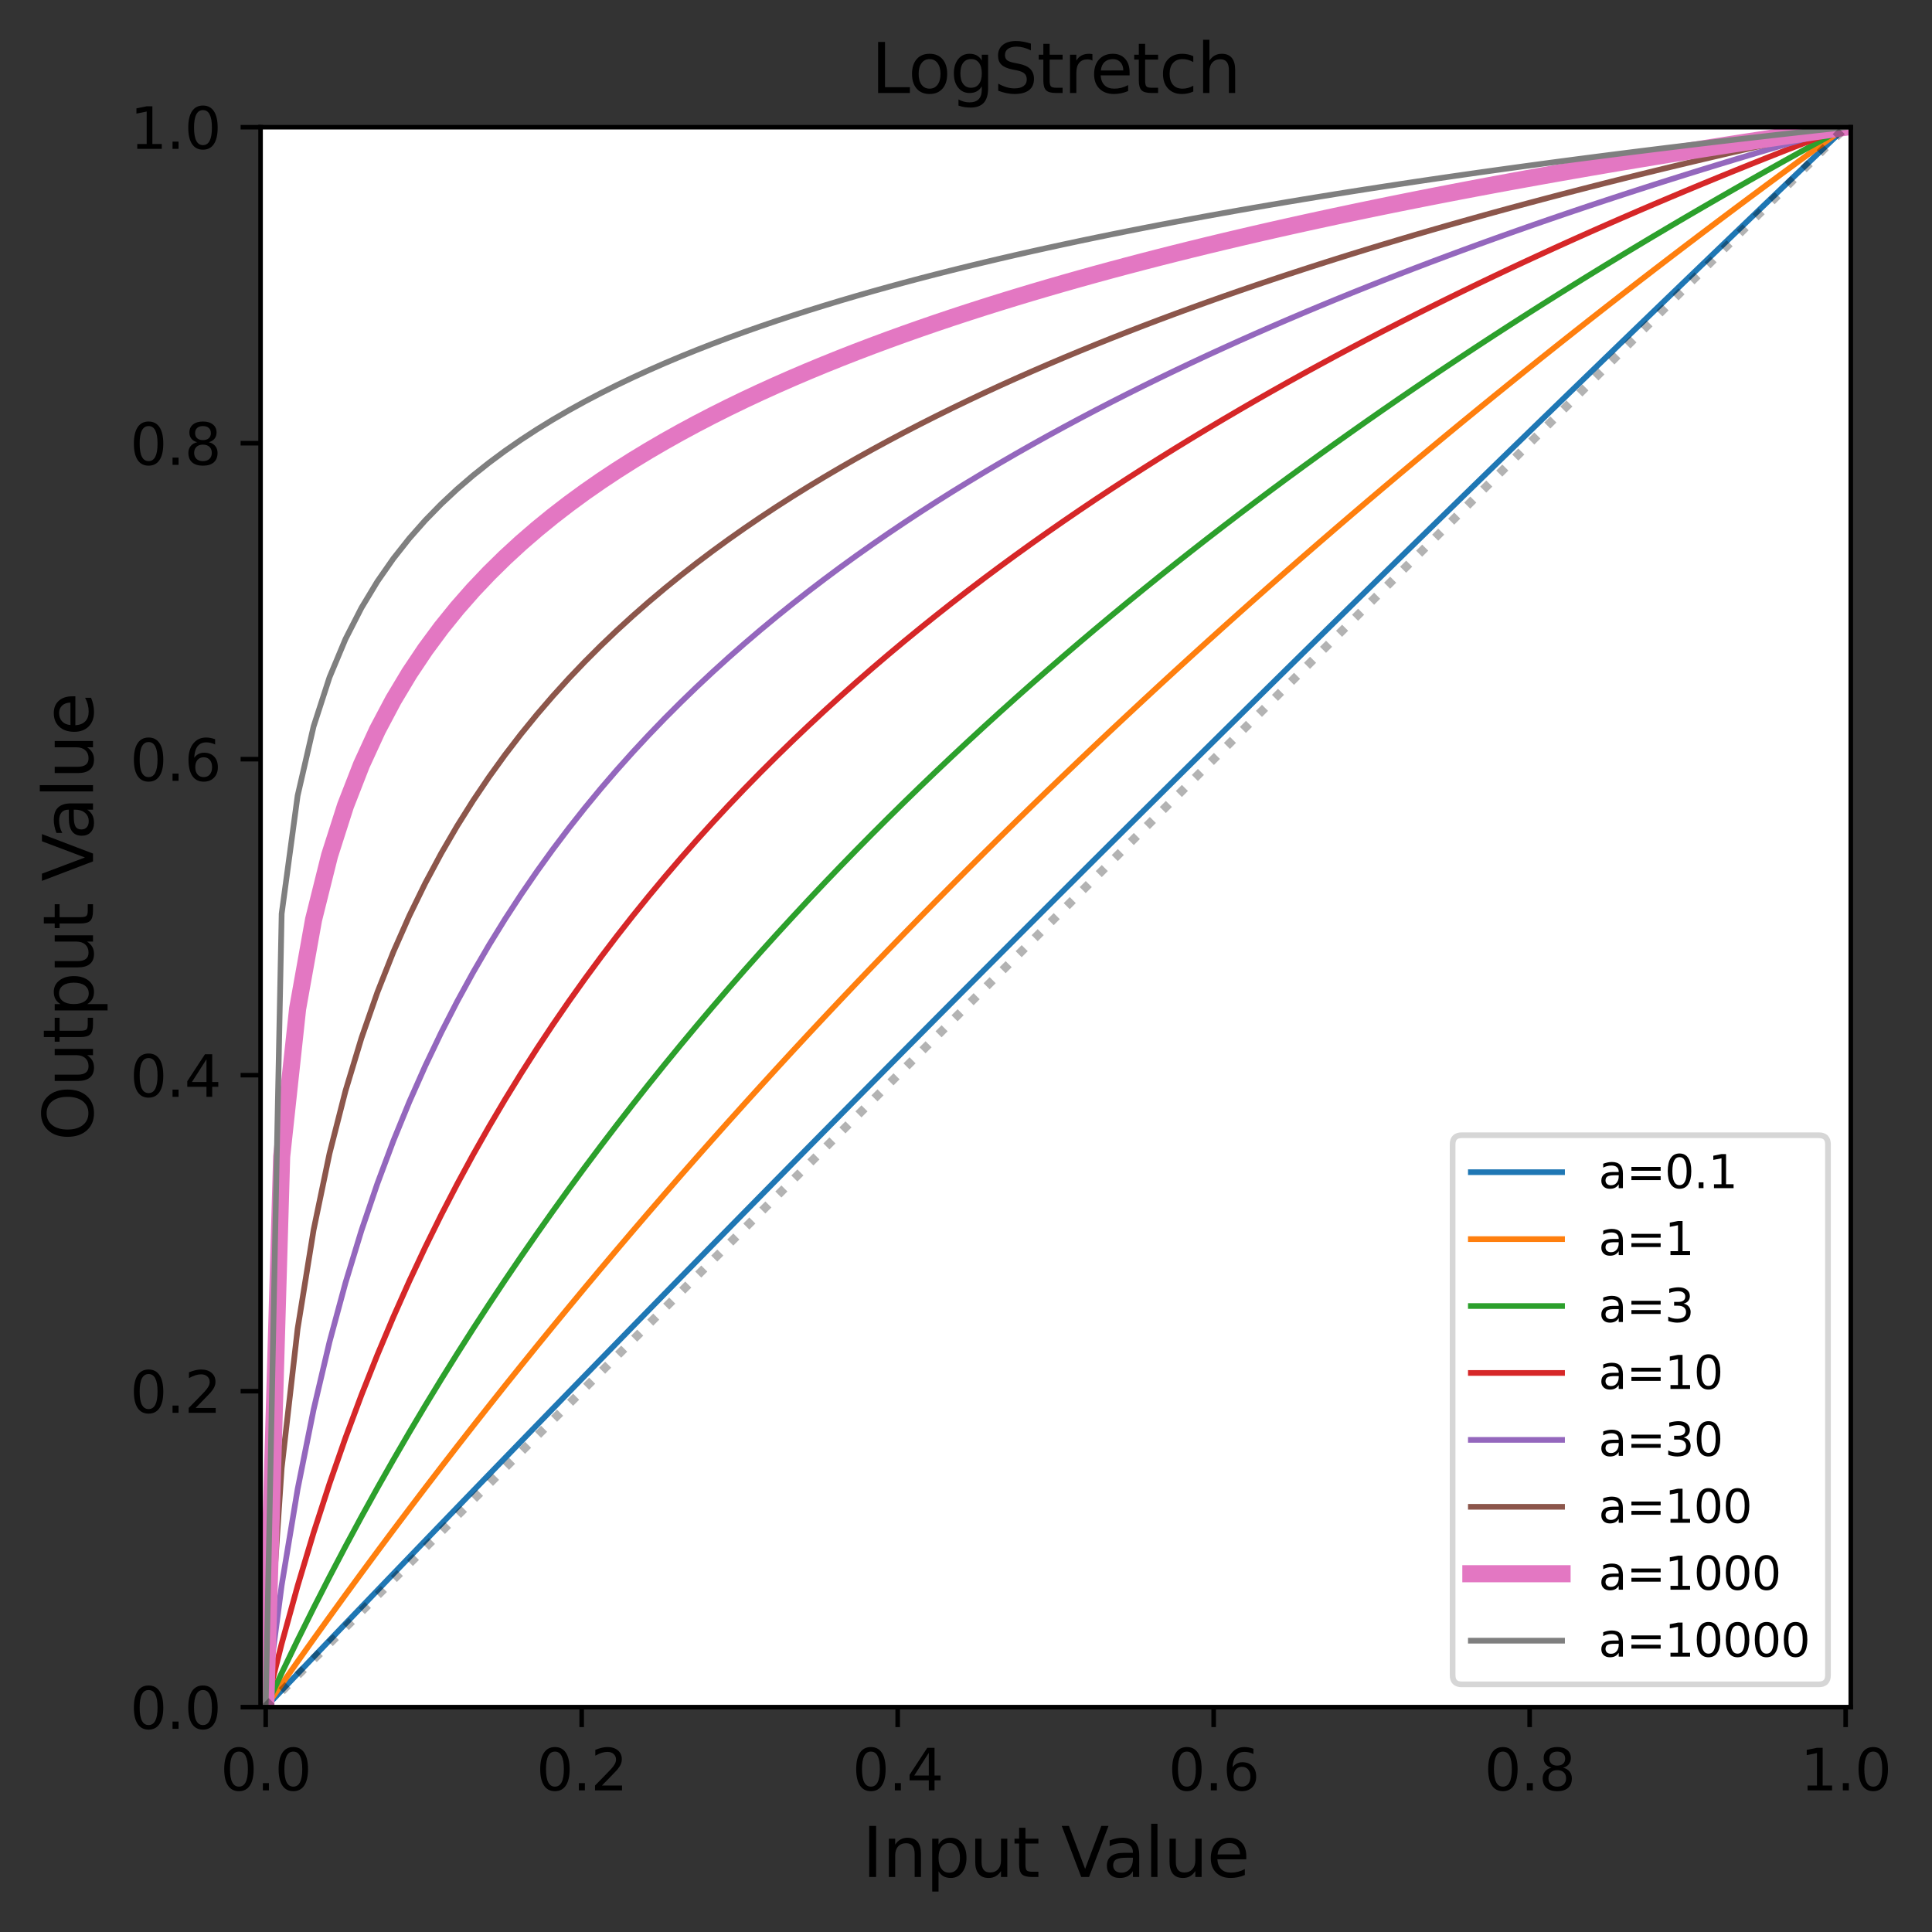 <?xml version="1.0" encoding="utf-8" standalone="no"?>
<!DOCTYPE svg PUBLIC "-//W3C//DTD SVG 1.1//EN"
  "http://www.w3.org/Graphics/SVG/1.1/DTD/svg11.dtd">
<svg xmlns:xlink="http://www.w3.org/1999/xlink" width="338.968pt" height="339.01pt" viewBox="0 0 338.968 339.01" xmlns="http://www.w3.org/2000/svg" version="1.1">
 <rect x="0" y="0" width="338.968" height="339.01" fill="#333333" stroke="none"/>
 <defs>
  <style type="text/css">*{stroke-linejoin: round; stroke-linecap: butt}</style>
 </defs>
 <g id="figure_1">
  <g id="patch_1">
   <path d="M 0 339.01 
L 338.968 339.01 
L 338.968 0 
L 0 0 
L 0 339.01 
z
" style="fill: none"/>
  </g>
  <g id="axes_1">
   <g id="patch_2">
    <path d="M 45.717 299.518 
L 324.717 299.518 
L 324.717 22.318 
L 45.717 22.318 
z
" style="fill: #ffffff"/>
   </g>
   <g id="matplotlib.axis_1">
    <g id="xtick_1">
     <g id="line2d_1">
      <defs>
       <path id="mbc2e04d161" d="M 0 0 
L 0 3.5 
" style="stroke: #000000; stroke-width: 0.8"/>
      </defs>
      <g>
       <use xlink:href="#mbc2e04d161" x="46.617" y="299.518" style="stroke: #000000; stroke-width: 0.8"/>
      </g>
     </g>
     <g id="text_1">
      <!-- 0.0 -->
      <g transform="translate(38.665 314.117) scale(0.1 -0.1)">
       <defs>
        <path id="DejaVuSans-30" d="M 2034 4250 
Q 1547 4250 1301 3770 
Q 1056 3291 1056 2328 
Q 1056 1369 1301 889 
Q 1547 409 2034 409 
Q 2525 409 2770 889 
Q 3016 1369 3016 2328 
Q 3016 3291 2770 3770 
Q 2525 4250 2034 4250 
z
M 2034 4750 
Q 2819 4750 3233 4129 
Q 3647 3509 3647 2328 
Q 3647 1150 3233 529 
Q 2819 -91 2034 -91 
Q 1250 -91 836 529 
Q 422 1150 422 2328 
Q 422 3509 836 4129 
Q 1250 4750 2034 4750 
z
" transform="scale(0.016)"/>
        <path id="DejaVuSans-2e" d="M 684 794 
L 1344 794 
L 1344 0 
L 684 0 
L 684 794 
z
" transform="scale(0.016)"/>
       </defs>
       <use xlink:href="#DejaVuSans-30"/>
       <use xlink:href="#DejaVuSans-2e" transform="translate(63.623 0)"/>
       <use xlink:href="#DejaVuSans-30" transform="translate(95.41 0)"/>
      </g>
     </g>
    </g>
    <g id="xtick_2">
     <g id="line2d_2">
      <g>
       <use xlink:href="#mbc2e04d161" x="102.057" y="299.518" style="stroke: #000000; stroke-width: 0.8"/>
      </g>
     </g>
     <g id="text_2">
      <!-- 0.2 -->
      <g transform="translate(94.105 314.117) scale(0.1 -0.1)">
       <defs>
        <path id="DejaVuSans-32" d="M 1228 531 
L 3431 531 
L 3431 0 
L 469 0 
L 469 531 
Q 828 903 1448 1529 
Q 2069 2156 2228 2338 
Q 2531 2678 2651 2914 
Q 2772 3150 2772 3378 
Q 2772 3750 2511 3984 
Q 2250 4219 1831 4219 
Q 1534 4219 1204 4116 
Q 875 4013 500 3803 
L 500 4441 
Q 881 4594 1212 4672 
Q 1544 4750 1819 4750 
Q 2544 4750 2975 4387 
Q 3406 4025 3406 3419 
Q 3406 3131 3298 2873 
Q 3191 2616 2906 2266 
Q 2828 2175 2409 1742 
Q 1991 1309 1228 531 
z
" transform="scale(0.016)"/>
       </defs>
       <use xlink:href="#DejaVuSans-30"/>
       <use xlink:href="#DejaVuSans-2e" transform="translate(63.623 0)"/>
       <use xlink:href="#DejaVuSans-32" transform="translate(95.41 0)"/>
      </g>
     </g>
    </g>
    <g id="xtick_3">
     <g id="line2d_3">
      <g>
       <use xlink:href="#mbc2e04d161" x="157.497" y="299.518" style="stroke: #000000; stroke-width: 0.8"/>
      </g>
     </g>
     <g id="text_3">
      <!-- 0.4 -->
      <g transform="translate(149.545 314.117) scale(0.1 -0.1)">
       <defs>
        <path id="DejaVuSans-34" d="M 2419 4116 
L 825 1625 
L 2419 1625 
L 2419 4116 
z
M 2253 4666 
L 3047 4666 
L 3047 1625 
L 3713 1625 
L 3713 1100 
L 3047 1100 
L 3047 0 
L 2419 0 
L 2419 1100 
L 313 1100 
L 313 1709 
L 2253 4666 
z
" transform="scale(0.016)"/>
       </defs>
       <use xlink:href="#DejaVuSans-30"/>
       <use xlink:href="#DejaVuSans-2e" transform="translate(63.623 0)"/>
       <use xlink:href="#DejaVuSans-34" transform="translate(95.41 0)"/>
      </g>
     </g>
    </g>
    <g id="xtick_4">
     <g id="line2d_4">
      <g>
       <use xlink:href="#mbc2e04d161" x="212.937" y="299.518" style="stroke: #000000; stroke-width: 0.8"/>
      </g>
     </g>
     <g id="text_4">
      <!-- 0.6 -->
      <g transform="translate(204.985 314.117) scale(0.1 -0.1)">
       <defs>
        <path id="DejaVuSans-36" d="M 2113 2584 
Q 1688 2584 1439 2293 
Q 1191 2003 1191 1497 
Q 1191 994 1439 701 
Q 1688 409 2113 409 
Q 2538 409 2786 701 
Q 3034 994 3034 1497 
Q 3034 2003 2786 2293 
Q 2538 2584 2113 2584 
z
M 3366 4563 
L 3366 3988 
Q 3128 4100 2886 4159 
Q 2644 4219 2406 4219 
Q 1781 4219 1451 3797 
Q 1122 3375 1075 2522 
Q 1259 2794 1537 2939 
Q 1816 3084 2150 3084 
Q 2853 3084 3261 2657 
Q 3669 2231 3669 1497 
Q 3669 778 3244 343 
Q 2819 -91 2113 -91 
Q 1303 -91 875 529 
Q 447 1150 447 2328 
Q 447 3434 972 4092 
Q 1497 4750 2381 4750 
Q 2619 4750 2861 4703 
Q 3103 4656 3366 4563 
z
" transform="scale(0.016)"/>
       </defs>
       <use xlink:href="#DejaVuSans-30"/>
       <use xlink:href="#DejaVuSans-2e" transform="translate(63.623 0)"/>
       <use xlink:href="#DejaVuSans-36" transform="translate(95.41 0)"/>
      </g>
     </g>
    </g>
    <g id="xtick_5">
     <g id="line2d_5">
      <g>
       <use xlink:href="#mbc2e04d161" x="268.377" y="299.518" style="stroke: #000000; stroke-width: 0.8"/>
      </g>
     </g>
     <g id="text_5">
      <!-- 0.8 -->
      <g transform="translate(260.425 314.117) scale(0.1 -0.1)">
       <defs>
        <path id="DejaVuSans-38" d="M 2034 2216 
Q 1584 2216 1326 1975 
Q 1069 1734 1069 1313 
Q 1069 891 1326 650 
Q 1584 409 2034 409 
Q 2484 409 2743 651 
Q 3003 894 3003 1313 
Q 3003 1734 2745 1975 
Q 2488 2216 2034 2216 
z
M 1403 2484 
Q 997 2584 770 2862 
Q 544 3141 544 3541 
Q 544 4100 942 4425 
Q 1341 4750 2034 4750 
Q 2731 4750 3128 4425 
Q 3525 4100 3525 3541 
Q 3525 3141 3298 2862 
Q 3072 2584 2669 2484 
Q 3125 2378 3379 2068 
Q 3634 1759 3634 1313 
Q 3634 634 3220 271 
Q 2806 -91 2034 -91 
Q 1263 -91 848 271 
Q 434 634 434 1313 
Q 434 1759 690 2068 
Q 947 2378 1403 2484 
z
M 1172 3481 
Q 1172 3119 1398 2916 
Q 1625 2713 2034 2713 
Q 2441 2713 2670 2916 
Q 2900 3119 2900 3481 
Q 2900 3844 2670 4047 
Q 2441 4250 2034 4250 
Q 1625 4250 1398 4047 
Q 1172 3844 1172 3481 
z
" transform="scale(0.016)"/>
       </defs>
       <use xlink:href="#DejaVuSans-30"/>
       <use xlink:href="#DejaVuSans-2e" transform="translate(63.623 0)"/>
       <use xlink:href="#DejaVuSans-38" transform="translate(95.41 0)"/>
      </g>
     </g>
    </g>
    <g id="xtick_6">
     <g id="line2d_6">
      <g>
       <use xlink:href="#mbc2e04d161" x="323.817" y="299.518" style="stroke: #000000; stroke-width: 0.8"/>
      </g>
     </g>
     <g id="text_6">
      <!-- 1.0 -->
      <g transform="translate(315.865 314.117) scale(0.1 -0.1)">
       <defs>
        <path id="DejaVuSans-31" d="M 794 531 
L 1825 531 
L 1825 4091 
L 703 3866 
L 703 4441 
L 1819 4666 
L 2450 4666 
L 2450 531 
L 3481 531 
L 3481 0 
L 794 0 
L 794 531 
z
" transform="scale(0.016)"/>
       </defs>
       <use xlink:href="#DejaVuSans-31"/>
       <use xlink:href="#DejaVuSans-2e" transform="translate(63.623 0)"/>
       <use xlink:href="#DejaVuSans-30" transform="translate(95.41 0)"/>
      </g>
     </g>
    </g>
    <g id="text_7">
     <!-- Input Value -->
     <g transform="translate(151.296 329.314) scale(0.12 -0.12)">
      <defs>
       <path id="DejaVuSans-49" d="M 628 4666 
L 1259 4666 
L 1259 0 
L 628 0 
L 628 4666 
z
" transform="scale(0.016)"/>
       <path id="DejaVuSans-6e" d="M 3513 2113 
L 3513 0 
L 2938 0 
L 2938 2094 
Q 2938 2591 2744 2837 
Q 2550 3084 2163 3084 
Q 1697 3084 1428 2787 
Q 1159 2491 1159 1978 
L 1159 0 
L 581 0 
L 581 3500 
L 1159 3500 
L 1159 2956 
Q 1366 3272 1645 3428 
Q 1925 3584 2291 3584 
Q 2894 3584 3203 3211 
Q 3513 2838 3513 2113 
z
" transform="scale(0.016)"/>
       <path id="DejaVuSans-70" d="M 1159 525 
L 1159 -1331 
L 581 -1331 
L 581 3500 
L 1159 3500 
L 1159 2969 
Q 1341 3281 1617 3432 
Q 1894 3584 2278 3584 
Q 2916 3584 3314 3078 
Q 3713 2572 3713 1747 
Q 3713 922 3314 415 
Q 2916 -91 2278 -91 
Q 1894 -91 1617 61 
Q 1341 213 1159 525 
z
M 3116 1747 
Q 3116 2381 2855 2742 
Q 2594 3103 2138 3103 
Q 1681 3103 1420 2742 
Q 1159 2381 1159 1747 
Q 1159 1113 1420 752 
Q 1681 391 2138 391 
Q 2594 391 2855 752 
Q 3116 1113 3116 1747 
z
" transform="scale(0.016)"/>
       <path id="DejaVuSans-75" d="M 544 1381 
L 544 3500 
L 1119 3500 
L 1119 1403 
Q 1119 906 1312 657 
Q 1506 409 1894 409 
Q 2359 409 2629 706 
Q 2900 1003 2900 1516 
L 2900 3500 
L 3475 3500 
L 3475 0 
L 2900 0 
L 2900 538 
Q 2691 219 2414 64 
Q 2138 -91 1772 -91 
Q 1169 -91 856 284 
Q 544 659 544 1381 
z
M 1991 3584 
L 1991 3584 
z
" transform="scale(0.016)"/>
       <path id="DejaVuSans-74" d="M 1172 4494 
L 1172 3500 
L 2356 3500 
L 2356 3053 
L 1172 3053 
L 1172 1153 
Q 1172 725 1289 603 
Q 1406 481 1766 481 
L 2356 481 
L 2356 0 
L 1766 0 
Q 1100 0 847 248 
Q 594 497 594 1153 
L 594 3053 
L 172 3053 
L 172 3500 
L 594 3500 
L 594 4494 
L 1172 4494 
z
" transform="scale(0.016)"/>
       <path id="DejaVuSans-20" transform="scale(0.016)"/>
       <path id="DejaVuSans-56" d="M 1831 0 
L 50 4666 
L 709 4666 
L 2188 738 
L 3669 4666 
L 4325 4666 
L 2547 0 
L 1831 0 
z
" transform="scale(0.016)"/>
       <path id="DejaVuSans-61" d="M 2194 1759 
Q 1497 1759 1228 1600 
Q 959 1441 959 1056 
Q 959 750 1161 570 
Q 1363 391 1709 391 
Q 2188 391 2477 730 
Q 2766 1069 2766 1631 
L 2766 1759 
L 2194 1759 
z
M 3341 1997 
L 3341 0 
L 2766 0 
L 2766 531 
Q 2569 213 2275 61 
Q 1981 -91 1556 -91 
Q 1019 -91 701 211 
Q 384 513 384 1019 
Q 384 1609 779 1909 
Q 1175 2209 1959 2209 
L 2766 2209 
L 2766 2266 
Q 2766 2663 2505 2880 
Q 2244 3097 1772 3097 
Q 1472 3097 1187 3025 
Q 903 2953 641 2809 
L 641 3341 
Q 956 3463 1253 3523 
Q 1550 3584 1831 3584 
Q 2591 3584 2966 3190 
Q 3341 2797 3341 1997 
z
" transform="scale(0.016)"/>
       <path id="DejaVuSans-6c" d="M 603 4863 
L 1178 4863 
L 1178 0 
L 603 0 
L 603 4863 
z
" transform="scale(0.016)"/>
       <path id="DejaVuSans-65" d="M 3597 1894 
L 3597 1613 
L 953 1613 
Q 991 1019 1311 708 
Q 1631 397 2203 397 
Q 2534 397 2845 478 
Q 3156 559 3463 722 
L 3463 178 
Q 3153 47 2828 -22 
Q 2503 -91 2169 -91 
Q 1331 -91 842 396 
Q 353 884 353 1716 
Q 353 2575 817 3079 
Q 1281 3584 2069 3584 
Q 2775 3584 3186 3129 
Q 3597 2675 3597 1894 
z
M 3022 2063 
Q 3016 2534 2758 2815 
Q 2500 3097 2075 3097 
Q 1594 3097 1305 2825 
Q 1016 2553 972 2059 
L 3022 2063 
z
" transform="scale(0.016)"/>
      </defs>
      <use xlink:href="#DejaVuSans-49"/>
      <use xlink:href="#DejaVuSans-6e" transform="translate(29.492 0)"/>
      <use xlink:href="#DejaVuSans-70" transform="translate(92.871 0)"/>
      <use xlink:href="#DejaVuSans-75" transform="translate(156.348 0)"/>
      <use xlink:href="#DejaVuSans-74" transform="translate(219.727 0)"/>
      <use xlink:href="#DejaVuSans-20" transform="translate(258.936 0)"/>
      <use xlink:href="#DejaVuSans-56" transform="translate(290.723 0)"/>
      <use xlink:href="#DejaVuSans-61" transform="translate(351.381 0)"/>
      <use xlink:href="#DejaVuSans-6c" transform="translate(412.66 0)"/>
      <use xlink:href="#DejaVuSans-75" transform="translate(440.443 0)"/>
      <use xlink:href="#DejaVuSans-65" transform="translate(503.822 0)"/>
     </g>
    </g>
   </g>
   <g id="matplotlib.axis_2">
    <g id="ytick_1">
     <g id="line2d_7">
      <defs>
       <path id="mb77dc0429f" d="M 0 0 
L -3.5 0 
" style="stroke: #000000; stroke-width: 0.8"/>
      </defs>
      <g>
       <use xlink:href="#mb77dc0429f" x="45.717" y="299.518" style="stroke: #000000; stroke-width: 0.8"/>
      </g>
     </g>
     <g id="text_8">
      <!-- 0.0 -->
      <g transform="translate(22.814 303.317) scale(0.1 -0.1)">
       <use xlink:href="#DejaVuSans-30"/>
       <use xlink:href="#DejaVuSans-2e" transform="translate(63.623 0)"/>
       <use xlink:href="#DejaVuSans-30" transform="translate(95.41 0)"/>
      </g>
     </g>
    </g>
    <g id="ytick_2">
     <g id="line2d_8">
      <g>
       <use xlink:href="#mb77dc0429f" x="45.717" y="244.078" style="stroke: #000000; stroke-width: 0.8"/>
      </g>
     </g>
     <g id="text_9">
      <!-- 0.2 -->
      <g transform="translate(22.814 247.877) scale(0.1 -0.1)">
       <use xlink:href="#DejaVuSans-30"/>
       <use xlink:href="#DejaVuSans-2e" transform="translate(63.623 0)"/>
       <use xlink:href="#DejaVuSans-32" transform="translate(95.41 0)"/>
      </g>
     </g>
    </g>
    <g id="ytick_3">
     <g id="line2d_9">
      <g>
       <use xlink:href="#mb77dc0429f" x="45.717" y="188.638" style="stroke: #000000; stroke-width: 0.8"/>
      </g>
     </g>
     <g id="text_10">
      <!-- 0.4 -->
      <g transform="translate(22.814 192.437) scale(0.1 -0.1)">
       <use xlink:href="#DejaVuSans-30"/>
       <use xlink:href="#DejaVuSans-2e" transform="translate(63.623 0)"/>
       <use xlink:href="#DejaVuSans-34" transform="translate(95.41 0)"/>
      </g>
     </g>
    </g>
    <g id="ytick_4">
     <g id="line2d_10">
      <g>
       <use xlink:href="#mb77dc0429f" x="45.717" y="133.198" style="stroke: #000000; stroke-width: 0.8"/>
      </g>
     </g>
     <g id="text_11">
      <!-- 0.6 -->
      <g transform="translate(22.814 136.997) scale(0.1 -0.1)">
       <use xlink:href="#DejaVuSans-30"/>
       <use xlink:href="#DejaVuSans-2e" transform="translate(63.623 0)"/>
       <use xlink:href="#DejaVuSans-36" transform="translate(95.41 0)"/>
      </g>
     </g>
    </g>
    <g id="ytick_5">
     <g id="line2d_11">
      <g>
       <use xlink:href="#mb77dc0429f" x="45.717" y="77.758" style="stroke: #000000; stroke-width: 0.8"/>
      </g>
     </g>
     <g id="text_12">
      <!-- 0.8 -->
      <g transform="translate(22.814 81.557) scale(0.1 -0.1)">
       <use xlink:href="#DejaVuSans-30"/>
       <use xlink:href="#DejaVuSans-2e" transform="translate(63.623 0)"/>
       <use xlink:href="#DejaVuSans-38" transform="translate(95.41 0)"/>
      </g>
     </g>
    </g>
    <g id="ytick_6">
     <g id="line2d_12">
      <g>
       <use xlink:href="#mb77dc0429f" x="45.717" y="22.318" style="stroke: #000000; stroke-width: 0.8"/>
      </g>
     </g>
     <g id="text_13">
      <!-- 1.0 -->
      <g transform="translate(22.814 26.117) scale(0.1 -0.1)">
       <use xlink:href="#DejaVuSans-31"/>
       <use xlink:href="#DejaVuSans-2e" transform="translate(63.623 0)"/>
       <use xlink:href="#DejaVuSans-30" transform="translate(95.41 0)"/>
      </g>
     </g>
    </g>
    <g id="text_14">
     <!-- Output Value -->
     <g transform="translate(16.318 200.144) rotate(-90) scale(0.12 -0.12)">
      <defs>
       <path id="DejaVuSans-4f" d="M 2522 4238 
Q 1834 4238 1429 3725 
Q 1025 3213 1025 2328 
Q 1025 1447 1429 934 
Q 1834 422 2522 422 
Q 3209 422 3611 934 
Q 4013 1447 4013 2328 
Q 4013 3213 3611 3725 
Q 3209 4238 2522 4238 
z
M 2522 4750 
Q 3503 4750 4090 4092 
Q 4678 3434 4678 2328 
Q 4678 1225 4090 567 
Q 3503 -91 2522 -91 
Q 1538 -91 948 565 
Q 359 1222 359 2328 
Q 359 3434 948 4092 
Q 1538 4750 2522 4750 
z
" transform="scale(0.016)"/>
      </defs>
      <use xlink:href="#DejaVuSans-4f"/>
      <use xlink:href="#DejaVuSans-75" transform="translate(78.711 0)"/>
      <use xlink:href="#DejaVuSans-74" transform="translate(142.09 0)"/>
      <use xlink:href="#DejaVuSans-70" transform="translate(181.299 0)"/>
      <use xlink:href="#DejaVuSans-75" transform="translate(244.775 0)"/>
      <use xlink:href="#DejaVuSans-74" transform="translate(308.154 0)"/>
      <use xlink:href="#DejaVuSans-20" transform="translate(347.363 0)"/>
      <use xlink:href="#DejaVuSans-56" transform="translate(379.15 0)"/>
      <use xlink:href="#DejaVuSans-61" transform="translate(439.809 0)"/>
      <use xlink:href="#DejaVuSans-6c" transform="translate(501.088 0)"/>
      <use xlink:href="#DejaVuSans-75" transform="translate(528.871 0)"/>
      <use xlink:href="#DejaVuSans-65" transform="translate(592.25 0)"/>
     </g>
    </g>
   </g>
   <g id="line2d_13">
    <path d="M 46.617 299.518 
L 49.417 296.582 
L 52.217 293.648 
L 55.017 290.718 
L 57.817 287.791 
L 60.617 284.866 
L 63.417 281.945 
L 66.217 279.026 
L 69.017 276.11 
L 71.817 273.198 
L 74.617 270.288 
L 77.417 267.381 
L 80.217 264.477 
L 83.017 261.576 
L 85.817 258.677 
L 88.617 255.782 
L 91.417 252.889 
L 94.217 250 
L 97.017 247.113 
L 99.817 244.229 
L 102.617 241.348 
L 105.417 238.47 
L 108.217 235.595 
L 111.017 232.722 
L 113.817 229.853 
L 116.617 226.986 
L 119.417 224.122 
L 122.217 221.261 
L 125.017 218.402 
L 127.817 215.547 
L 130.617 212.694 
L 133.417 209.844 
L 136.217 206.997 
L 139.017 204.152 
L 141.817 201.311 
L 144.617 198.472 
L 147.417 195.636 
L 150.217 192.802 
L 153.017 189.972 
L 155.817 187.144 
L 158.617 184.319 
L 161.417 181.497 
L 164.217 178.677 
L 167.017 175.86 
L 169.817 173.046 
L 172.617 170.235 
L 175.417 167.426 
L 178.217 164.62 
L 181.017 161.817 
L 183.817 159.016 
L 186.617 156.218 
L 189.417 153.423 
L 192.217 150.631 
L 195.017 147.841 
L 197.817 145.054 
L 200.617 142.269 
L 203.417 139.487 
L 206.217 136.708 
L 209.017 133.932 
L 211.817 131.158 
L 214.617 128.386 
L 217.417 125.618 
L 220.217 122.852 
L 223.017 120.089 
L 225.817 117.328 
L 228.617 114.57 
L 231.417 111.814 
L 234.217 109.062 
L 237.017 106.311 
L 239.817 103.564 
L 242.617 100.819 
L 245.417 98.076 
L 248.217 95.336 
L 251.017 92.599 
L 253.817 89.864 
L 256.617 87.132 
L 259.417 84.402 
L 262.217 81.675 
L 265.017 78.951 
L 267.817 76.229 
L 270.617 73.509 
L 273.417 70.793 
L 276.217 68.078 
L 279.017 65.366 
L 281.817 62.657 
L 284.617 59.95 
L 287.417 57.246 
L 290.217 54.544 
L 293.017 51.845 
L 295.817 49.149 
L 298.617 46.454 
L 301.417 43.763 
L 304.217 41.073 
L 307.017 38.387 
L 309.817 35.702 
L 312.617 33.021 
L 315.417 30.341 
L 318.217 27.664 
L 321.017 24.99 
L 323.817 22.318 
" clip-path="url(#pc22929ca1c)" style="fill: none; stroke: #1f77b4; stroke-linecap: square"/>
   </g>
   <g id="line2d_14">
    <path d="M 46.617 299.518 
L 49.417 295.499 
L 52.217 291.52 
L 55.017 287.579 
L 57.817 283.678 
L 60.617 279.814 
L 63.417 275.987 
L 66.217 272.196 
L 69.017 268.441 
L 71.817 264.721 
L 74.617 261.035 
L 77.417 257.383 
L 80.217 253.764 
L 83.017 250.177 
L 85.817 246.622 
L 88.617 243.099 
L 91.417 239.606 
L 94.217 236.143 
L 97.017 232.711 
L 99.817 229.307 
L 102.617 225.932 
L 105.417 222.586 
L 108.217 219.267 
L 111.017 215.975 
L 113.817 212.711 
L 116.617 209.473 
L 119.417 206.26 
L 122.217 203.074 
L 125.017 199.912 
L 127.817 196.776 
L 130.617 193.664 
L 133.417 190.575 
L 136.217 187.511 
L 139.017 184.47 
L 141.817 181.451 
L 144.617 178.456 
L 147.417 175.482 
L 150.217 172.531 
L 153.017 169.601 
L 155.817 166.693 
L 158.617 163.805 
L 161.417 160.939 
L 164.217 158.092 
L 167.017 155.266 
L 169.817 152.459 
L 172.617 149.673 
L 175.417 146.905 
L 178.217 144.156 
L 181.017 141.427 
L 183.817 138.715 
L 186.617 136.022 
L 189.417 133.347 
L 192.217 130.69 
L 195.017 128.05 
L 197.817 125.428 
L 200.617 122.823 
L 203.417 120.234 
L 206.217 117.662 
L 209.017 115.107 
L 211.817 112.568 
L 214.617 110.045 
L 217.417 107.537 
L 220.217 105.046 
L 223.017 102.569 
L 225.817 100.108 
L 228.617 97.662 
L 231.417 95.231 
L 234.217 92.815 
L 237.017 90.413 
L 239.817 88.025 
L 242.617 85.652 
L 245.417 83.293 
L 248.217 80.947 
L 251.017 78.615 
L 253.817 76.297 
L 256.617 73.992 
L 259.417 71.7 
L 262.217 69.421 
L 265.017 67.156 
L 267.817 64.902 
L 270.617 62.662 
L 273.417 60.434 
L 276.217 58.218 
L 279.017 56.015 
L 281.817 53.824 
L 284.617 51.644 
L 287.417 49.477 
L 290.217 47.321 
L 293.017 45.177 
L 295.817 43.044 
L 298.617 40.922 
L 301.417 38.812 
L 304.217 36.713 
L 307.017 34.624 
L 309.817 32.547 
L 312.617 30.48 
L 315.417 28.424 
L 318.217 26.378 
L 321.017 24.343 
L 323.817 22.318 
" clip-path="url(#pc22929ca1c)" style="fill: none; stroke: #ff7f0e; stroke-linecap: square"/>
   </g>
   <g id="line2d_15">
    <path d="M 46.617 299.518 
L 49.417 293.549 
L 52.217 287.753 
L 55.017 282.12 
L 57.817 276.641 
L 60.617 271.308 
L 63.417 266.114 
L 66.217 261.052 
L 69.017 256.114 
L 71.817 251.296 
L 74.617 246.591 
L 77.417 241.994 
L 80.217 237.5 
L 83.017 233.105 
L 85.817 228.805 
L 88.617 224.595 
L 91.417 220.472 
L 94.217 216.433 
L 97.017 212.473 
L 99.817 208.59 
L 102.617 204.781 
L 105.417 201.044 
L 108.217 197.375 
L 111.017 193.772 
L 113.817 190.233 
L 116.617 186.755 
L 119.417 183.337 
L 122.217 179.976 
L 125.017 176.671 
L 127.817 173.42 
L 130.617 170.22 
L 133.417 167.071 
L 136.217 163.971 
L 139.017 160.918 
L 141.817 157.911 
L 144.617 154.949 
L 147.417 152.03 
L 150.217 149.153 
L 153.017 146.316 
L 155.817 143.52 
L 158.617 140.761 
L 161.417 138.041 
L 164.217 135.357 
L 167.017 132.708 
L 169.817 130.095 
L 172.617 127.514 
L 175.417 124.967 
L 178.217 122.452 
L 181.017 119.968 
L 183.817 117.514 
L 186.617 115.091 
L 189.417 112.696 
L 192.217 110.33 
L 195.017 107.991 
L 197.817 105.679 
L 200.617 103.394 
L 203.417 101.134 
L 206.217 98.9 
L 209.017 96.691 
L 211.817 94.505 
L 214.617 92.344 
L 217.417 90.205 
L 220.217 88.089 
L 223.017 85.995 
L 225.817 83.923 
L 228.617 81.872 
L 231.417 79.842 
L 234.217 77.833 
L 237.017 75.843 
L 239.817 73.873 
L 242.617 71.922 
L 245.417 69.99 
L 248.217 68.077 
L 251.017 66.181 
L 253.817 64.304 
L 256.617 62.444 
L 259.417 60.601 
L 262.217 58.775 
L 265.017 56.965 
L 267.817 55.172 
L 270.617 53.394 
L 273.417 51.633 
L 276.217 49.886 
L 279.017 48.155 
L 281.817 46.439 
L 284.617 44.737 
L 287.417 43.049 
L 290.217 41.376 
L 293.017 39.717 
L 295.817 38.071 
L 298.617 36.439 
L 301.417 34.82 
L 304.217 33.213 
L 307.017 31.62 
L 309.817 30.039 
L 312.617 28.471 
L 315.417 26.915 
L 318.217 25.371 
L 321.017 23.839 
L 323.817 22.318 
" clip-path="url(#pc22929ca1c)" style="fill: none; stroke: #2ca02c; stroke-linecap: square"/>
   </g>
   <g id="line2d_16">
    <path d="M 46.617 299.518 
L 49.417 288.394 
L 52.217 278.247 
L 55.017 268.919 
L 57.817 260.288 
L 60.617 252.257 
L 63.417 244.748 
L 66.217 237.697 
L 69.017 231.051 
L 71.817 224.767 
L 74.617 218.807 
L 77.417 213.139 
L 80.217 207.736 
L 83.017 202.575 
L 85.817 197.634 
L 88.617 192.895 
L 91.417 188.343 
L 94.217 183.964 
L 97.017 179.744 
L 99.817 175.674 
L 102.617 171.741 
L 105.417 167.938 
L 108.217 164.256 
L 111.017 160.688 
L 113.817 157.227 
L 116.617 153.866 
L 119.417 150.6 
L 122.217 147.424 
L 125.017 144.333 
L 127.817 141.322 
L 130.617 138.388 
L 133.417 135.527 
L 136.217 132.734 
L 139.017 130.008 
L 141.817 127.344 
L 144.617 124.74 
L 147.417 122.194 
L 150.217 119.702 
L 153.017 117.263 
L 155.817 114.875 
L 158.617 112.534 
L 161.417 110.241 
L 164.217 107.992 
L 167.017 105.785 
L 169.817 103.621 
L 172.617 101.495 
L 175.417 99.409 
L 178.217 97.359 
L 181.017 95.345 
L 183.817 93.365 
L 186.617 91.419 
L 189.417 89.505 
L 192.217 87.622 
L 195.017 85.77 
L 197.817 83.946 
L 200.617 82.151 
L 203.417 80.384 
L 206.217 78.643 
L 209.017 76.928 
L 211.817 75.237 
L 214.617 73.572 
L 217.417 71.93 
L 220.217 70.31 
L 223.017 68.714 
L 225.817 67.139 
L 228.617 65.585 
L 231.417 64.052 
L 234.217 62.539 
L 237.017 61.045 
L 239.817 59.571 
L 242.617 58.115 
L 245.417 56.677 
L 248.217 55.257 
L 251.017 53.854 
L 253.817 52.467 
L 256.617 51.098 
L 259.417 49.744 
L 262.217 48.406 
L 265.017 47.083 
L 267.817 45.776 
L 270.617 44.483 
L 273.417 43.204 
L 276.217 41.939 
L 279.017 40.688 
L 281.817 39.45 
L 284.617 38.226 
L 287.417 37.014 
L 290.217 35.815 
L 293.017 34.628 
L 295.817 33.453 
L 298.617 32.29 
L 301.417 31.139 
L 304.217 29.998 
L 307.017 28.87 
L 309.817 27.752 
L 312.617 26.644 
L 315.417 25.547 
L 318.217 24.461 
L 321.017 23.385 
L 323.817 22.318 
" clip-path="url(#pc22929ca1c)" style="fill: none; stroke: #d62728; stroke-linecap: square"/>
   </g>
   <g id="line2d_17">
    <path d="M 46.617 299.518 
L 49.417 278.151 
L 52.217 261.273 
L 55.017 247.321 
L 57.817 235.428 
L 60.617 225.065 
L 63.417 215.882 
L 66.217 207.638 
L 69.017 200.158 
L 71.817 193.313 
L 74.617 187.004 
L 77.417 181.152 
L 80.217 175.695 
L 83.017 170.585 
L 85.817 165.778 
L 88.617 161.242 
L 91.417 156.947 
L 94.217 152.87 
L 97.017 148.988 
L 99.817 145.285 
L 102.617 141.744 
L 105.417 138.351 
L 108.217 135.096 
L 111.017 131.967 
L 113.817 128.954 
L 116.617 126.05 
L 119.417 123.247 
L 122.217 120.538 
L 125.017 117.917 
L 127.817 115.378 
L 130.617 112.917 
L 133.417 110.529 
L 136.217 108.209 
L 139.017 105.954 
L 141.817 103.76 
L 144.617 101.625 
L 147.417 99.544 
L 150.217 97.516 
L 153.017 95.537 
L 155.817 93.606 
L 158.617 91.72 
L 161.417 89.877 
L 164.217 88.075 
L 167.017 86.312 
L 169.817 84.587 
L 172.617 82.899 
L 175.417 81.244 
L 178.217 79.623 
L 181.017 78.034 
L 183.817 76.476 
L 186.617 74.947 
L 189.417 73.447 
L 192.217 71.973 
L 195.017 70.527 
L 197.817 69.106 
L 200.617 67.709 
L 203.417 66.336 
L 206.217 64.986 
L 209.017 63.659 
L 211.817 62.352 
L 214.617 61.067 
L 217.417 59.802 
L 220.217 58.556 
L 223.017 57.329 
L 225.817 56.121 
L 228.617 54.93 
L 231.417 53.757 
L 234.217 52.6 
L 237.017 51.46 
L 239.817 50.336 
L 242.617 49.227 
L 245.417 48.133 
L 248.217 47.054 
L 251.017 45.989 
L 253.817 44.938 
L 256.617 43.9 
L 259.417 42.876 
L 262.217 41.864 
L 265.017 40.865 
L 267.817 39.878 
L 270.617 38.903 
L 273.417 37.94 
L 276.217 36.988 
L 279.017 36.047 
L 281.817 35.117 
L 284.617 34.198 
L 287.417 33.289 
L 290.217 32.39 
L 293.017 31.501 
L 295.817 30.622 
L 298.617 29.752 
L 301.417 28.891 
L 304.217 28.04 
L 307.017 27.197 
L 309.817 26.363 
L 312.617 25.538 
L 315.417 24.721 
L 318.217 23.912 
L 321.017 23.111 
L 323.817 22.318 
" clip-path="url(#pc22929ca1c)" style="fill: none; stroke: #9467bd; stroke-linecap: square"/>
   </g>
   <g id="line2d_18">
    <path d="M 46.617 299.518 
L 49.417 257.583 
L 52.217 233.129 
L 55.017 215.799 
L 57.817 202.366 
L 60.617 191.395 
L 63.417 182.122 
L 66.217 174.091 
L 69.017 167.008 
L 71.817 160.673 
L 74.617 154.943 
L 77.417 149.713 
L 80.217 144.901 
L 83.017 140.447 
L 85.817 136.3 
L 88.617 132.421 
L 91.417 128.777 
L 94.217 125.342 
L 97.017 122.093 
L 99.817 119.011 
L 102.617 116.079 
L 105.417 113.283 
L 108.217 110.612 
L 111.017 108.055 
L 113.817 105.602 
L 116.617 103.245 
L 119.417 100.977 
L 122.217 98.792 
L 125.017 96.684 
L 127.817 94.647 
L 130.617 92.677 
L 133.417 90.769 
L 136.217 88.92 
L 139.017 87.127 
L 141.817 85.385 
L 144.617 83.693 
L 147.417 82.047 
L 150.217 80.444 
L 153.017 78.884 
L 155.817 77.363 
L 158.617 75.879 
L 161.417 74.431 
L 164.217 73.018 
L 167.017 71.637 
L 169.817 70.287 
L 172.617 68.966 
L 175.417 67.674 
L 178.217 66.409 
L 181.017 65.171 
L 183.817 63.957 
L 186.617 62.767 
L 189.417 61.601 
L 192.217 60.456 
L 195.017 59.334 
L 197.817 58.231 
L 200.617 57.149 
L 203.417 56.085 
L 206.217 55.041 
L 209.017 54.014 
L 211.817 53.004 
L 214.617 52.011 
L 217.417 51.034 
L 220.217 50.073 
L 223.017 49.127 
L 225.817 48.196 
L 228.617 47.279 
L 231.417 46.375 
L 234.217 45.485 
L 237.017 44.608 
L 239.817 43.744 
L 242.617 42.892 
L 245.417 42.052 
L 248.217 41.223 
L 251.017 40.406 
L 253.817 39.599 
L 256.617 38.804 
L 259.417 38.018 
L 262.217 37.243 
L 265.017 36.478 
L 267.817 35.722 
L 270.617 34.976 
L 273.417 34.239 
L 276.217 33.511 
L 279.017 32.792 
L 281.817 32.081 
L 284.617 31.378 
L 287.417 30.684 
L 290.217 29.997 
L 293.017 29.318 
L 295.817 28.647 
L 298.617 27.983 
L 301.417 27.327 
L 304.217 26.677 
L 307.017 26.035 
L 309.817 25.399 
L 312.617 24.77 
L 315.417 24.148 
L 318.217 23.532 
L 321.017 22.922 
L 323.817 22.318 
" clip-path="url(#pc22929ca1c)" style="fill: none; stroke: #8c564b; stroke-linecap: square"/>
   </g>
   <g id="line2d_19">
    <path d="M 46.617 299.518 
L 49.417 202.941 
L 52.217 176.979 
L 55.017 161.346 
L 57.817 150.125 
L 60.617 141.366 
L 63.417 134.181 
L 66.217 128.089 
L 69.017 122.801 
L 71.817 118.13 
L 74.617 113.946 
L 77.417 110.158 
L 80.217 106.697 
L 83.017 103.51 
L 85.817 100.559 
L 88.617 97.809 
L 91.417 95.236 
L 94.217 92.818 
L 97.017 90.538 
L 99.817 88.38 
L 102.617 86.332 
L 105.417 84.384 
L 108.217 82.526 
L 111.017 80.75 
L 113.817 79.05 
L 116.617 77.419 
L 119.417 75.851 
L 122.217 74.343 
L 125.017 72.889 
L 127.817 71.485 
L 130.617 70.13 
L 133.417 68.818 
L 136.217 67.549 
L 139.017 66.318 
L 141.817 65.123 
L 144.617 63.964 
L 147.417 62.837 
L 150.217 61.74 
L 153.017 60.673 
L 155.817 59.633 
L 158.617 58.62 
L 161.417 57.632 
L 164.217 56.667 
L 167.017 55.725 
L 169.817 54.805 
L 172.617 53.905 
L 175.417 53.025 
L 178.217 52.164 
L 181.017 51.321 
L 183.817 50.496 
L 186.617 49.687 
L 189.417 48.894 
L 192.217 48.116 
L 195.017 47.353 
L 197.817 46.605 
L 200.617 45.87 
L 203.417 45.148 
L 206.217 44.439 
L 209.017 43.743 
L 211.817 43.058 
L 214.617 42.385 
L 217.417 41.723 
L 220.217 41.071 
L 223.017 40.43 
L 225.817 39.799 
L 228.617 39.178 
L 231.417 38.567 
L 234.217 37.964 
L 237.017 37.371 
L 239.817 36.786 
L 242.617 36.209 
L 245.417 35.641 
L 248.217 35.08 
L 251.017 34.528 
L 253.817 33.983 
L 256.617 33.445 
L 259.417 32.914 
L 262.217 32.39 
L 265.017 31.873 
L 267.817 31.363 
L 270.617 30.859 
L 273.417 30.361 
L 276.217 29.869 
L 279.017 29.383 
L 281.817 28.903 
L 284.617 28.429 
L 287.417 27.96 
L 290.217 27.497 
L 293.017 27.039 
L 295.817 26.586 
L 298.617 26.138 
L 301.417 25.695 
L 304.217 25.257 
L 307.017 24.824 
L 309.817 24.395 
L 312.617 23.971 
L 315.417 23.552 
L 318.217 23.136 
L 321.017 22.725 
L 323.817 22.318 
" clip-path="url(#pc22929ca1c)" style="fill: none; stroke: #e377c2; stroke-width: 3; stroke-linecap: square"/>
   </g>
   <g id="line2d_20">
    <path d="M 46.617 299.518 
L 49.417 160.321 
L 52.217 139.607 
L 55.017 127.454 
L 57.817 118.82 
L 60.617 112.12 
L 63.417 106.642 
L 66.217 102.01 
L 69.017 97.996 
L 71.817 94.456 
L 74.617 91.288 
L 77.417 88.422 
L 80.217 85.806 
L 83.017 83.399 
L 85.817 81.17 
L 88.617 79.095 
L 91.417 77.154 
L 94.217 75.33 
L 97.017 73.611 
L 99.817 71.985 
L 102.617 70.442 
L 105.417 68.974 
L 108.217 67.575 
L 111.017 66.237 
L 113.817 64.957 
L 116.617 63.729 
L 119.417 62.549 
L 122.217 61.414 
L 125.017 60.32 
L 127.817 59.264 
L 130.617 58.244 
L 133.417 57.257 
L 136.217 56.302 
L 139.017 55.376 
L 141.817 54.478 
L 144.617 53.606 
L 147.417 52.758 
L 150.217 51.934 
L 153.017 51.131 
L 155.817 50.35 
L 158.617 49.588 
L 161.417 48.845 
L 164.217 48.12 
L 167.017 47.412 
L 169.817 46.72 
L 172.617 46.044 
L 175.417 45.383 
L 178.217 44.736 
L 181.017 44.102 
L 183.817 43.482 
L 186.617 42.874 
L 189.417 42.278 
L 192.217 41.694 
L 195.017 41.121 
L 197.817 40.558 
L 200.617 40.006 
L 203.417 39.464 
L 206.217 38.931 
L 209.017 38.408 
L 211.817 37.893 
L 214.617 37.388 
L 217.417 36.89 
L 220.217 36.401 
L 223.017 35.919 
L 225.817 35.446 
L 228.617 34.979 
L 231.417 34.52 
L 234.217 34.067 
L 237.017 33.621 
L 239.817 33.182 
L 242.617 32.749 
L 245.417 32.322 
L 248.217 31.901 
L 251.017 31.486 
L 253.817 31.077 
L 256.617 30.673 
L 259.417 30.274 
L 262.217 29.881 
L 265.017 29.493 
L 267.817 29.109 
L 270.617 28.731 
L 273.417 28.357 
L 276.217 27.988 
L 279.017 27.623 
L 281.817 27.262 
L 284.617 26.906 
L 287.417 26.554 
L 290.217 26.207 
L 293.017 25.863 
L 295.817 25.523 
L 298.617 25.186 
L 301.417 24.854 
L 304.217 24.525 
L 307.017 24.2 
L 309.817 23.878 
L 312.617 23.559 
L 315.417 23.244 
L 318.217 22.932 
L 321.017 22.624 
L 323.817 22.318 
" clip-path="url(#pc22929ca1c)" style="fill: none; stroke: #7f7f7f; stroke-linecap: square"/>
   </g>
   <g id="line2d_21">
    <path d="M 46.617 299.518 
L 49.417 296.718 
L 52.217 293.918 
L 55.017 291.118 
L 57.817 288.318 
L 60.617 285.518 
L 63.417 282.718 
L 66.217 279.918 
L 69.017 277.118 
L 71.817 274.318 
L 74.617 271.518 
L 77.417 268.718 
L 80.217 265.918 
L 83.017 263.118 
L 85.817 260.318 
L 88.617 257.518 
L 91.417 254.718 
L 94.217 251.918 
L 97.017 249.118 
L 99.817 246.318 
L 102.617 243.518 
L 105.417 240.718 
L 108.217 237.918 
L 111.017 235.118 
L 113.817 232.318 
L 116.617 229.518 
L 119.417 226.718 
L 122.217 223.918 
L 125.017 221.118 
L 127.817 218.318 
L 130.617 215.518 
L 133.417 212.718 
L 136.217 209.918 
L 139.017 207.118 
L 141.817 204.318 
L 144.617 201.518 
L 147.417 198.718 
L 150.217 195.918 
L 153.017 193.118 
L 155.817 190.318 
L 158.617 187.518 
L 161.417 184.718 
L 164.217 181.918 
L 167.017 179.118 
L 169.817 176.318 
L 172.617 173.518 
L 175.417 170.718 
L 178.217 167.918 
L 181.017 165.118 
L 183.817 162.318 
L 186.617 159.518 
L 189.417 156.718 
L 192.217 153.918 
L 195.017 151.118 
L 197.817 148.318 
L 200.617 145.518 
L 203.417 142.718 
L 206.217 139.918 
L 209.017 137.118 
L 211.817 134.318 
L 214.617 131.518 
L 217.417 128.718 
L 220.217 125.918 
L 223.017 123.118 
L 225.817 120.318 
L 228.617 117.518 
L 231.417 114.718 
L 234.217 111.918 
L 237.017 109.118 
L 239.817 106.318 
L 242.617 103.518 
L 245.417 100.718 
L 248.217 97.918 
L 251.017 95.118 
L 253.817 92.318 
L 256.617 89.518 
L 259.417 86.718 
L 262.217 83.918 
L 265.017 81.118 
L 267.817 78.318 
L 270.617 75.518 
L 273.417 72.718 
L 276.217 69.918 
L 279.017 67.118 
L 281.817 64.318 
L 284.617 61.518 
L 287.417 58.718 
L 290.217 55.918 
L 293.017 53.118 
L 295.817 50.318 
L 298.617 47.518 
L 301.417 44.718 
L 304.217 41.918 
L 307.017 39.118 
L 309.817 36.318 
L 312.617 33.518 
L 315.417 30.718 
L 318.217 27.918 
L 321.017 25.118 
L 323.817 22.318 
" clip-path="url(#pc22929ca1c)" style="fill: none; stroke-dasharray: 1.5,2.475; stroke-dashoffset: 0; stroke: #000000; stroke-opacity: 0.3; stroke-width: 1.5"/>
   </g>
   <g id="patch_3">
    <path d="M 45.717 299.518 
L 45.717 22.318 
" style="fill: none; stroke: #000000; stroke-width: 0.8; stroke-linejoin: miter; stroke-linecap: square"/>
   </g>
   <g id="patch_4">
    <path d="M 324.717 299.518 
L 324.717 22.318 
" style="fill: none; stroke: #000000; stroke-width: 0.8; stroke-linejoin: miter; stroke-linecap: square"/>
   </g>
   <g id="patch_5">
    <path d="M 45.717 299.518 
L 324.717 299.518 
" style="fill: none; stroke: #000000; stroke-width: 0.8; stroke-linejoin: miter; stroke-linecap: square"/>
   </g>
   <g id="patch_6">
    <path d="M 45.717 22.318 
L 324.717 22.318 
" style="fill: none; stroke: #000000; stroke-width: 0.8; stroke-linejoin: miter; stroke-linecap: square"/>
   </g>
   <g id="text_15">
    <!-- LogStretch -->
    <g transform="translate(152.86 16.318) scale(0.12 -0.12)">
     <defs>
      <path id="DejaVuSans-4c" d="M 628 4666 
L 1259 4666 
L 1259 531 
L 3531 531 
L 3531 0 
L 628 0 
L 628 4666 
z
" transform="scale(0.016)"/>
      <path id="DejaVuSans-6f" d="M 1959 3097 
Q 1497 3097 1228 2736 
Q 959 2375 959 1747 
Q 959 1119 1226 758 
Q 1494 397 1959 397 
Q 2419 397 2687 759 
Q 2956 1122 2956 1747 
Q 2956 2369 2687 2733 
Q 2419 3097 1959 3097 
z
M 1959 3584 
Q 2709 3584 3137 3096 
Q 3566 2609 3566 1747 
Q 3566 888 3137 398 
Q 2709 -91 1959 -91 
Q 1206 -91 779 398 
Q 353 888 353 1747 
Q 353 2609 779 3096 
Q 1206 3584 1959 3584 
z
" transform="scale(0.016)"/>
      <path id="DejaVuSans-67" d="M 2906 1791 
Q 2906 2416 2648 2759 
Q 2391 3103 1925 3103 
Q 1463 3103 1205 2759 
Q 947 2416 947 1791 
Q 947 1169 1205 825 
Q 1463 481 1925 481 
Q 2391 481 2648 825 
Q 2906 1169 2906 1791 
z
M 3481 434 
Q 3481 -459 3084 -895 
Q 2688 -1331 1869 -1331 
Q 1566 -1331 1297 -1286 
Q 1028 -1241 775 -1147 
L 775 -588 
Q 1028 -725 1275 -790 
Q 1522 -856 1778 -856 
Q 2344 -856 2625 -561 
Q 2906 -266 2906 331 
L 2906 616 
Q 2728 306 2450 153 
Q 2172 0 1784 0 
Q 1141 0 747 490 
Q 353 981 353 1791 
Q 353 2603 747 3093 
Q 1141 3584 1784 3584 
Q 2172 3584 2450 3431 
Q 2728 3278 2906 2969 
L 2906 3500 
L 3481 3500 
L 3481 434 
z
" transform="scale(0.016)"/>
      <path id="DejaVuSans-53" d="M 3425 4513 
L 3425 3897 
Q 3066 4069 2747 4153 
Q 2428 4238 2131 4238 
Q 1616 4238 1336 4038 
Q 1056 3838 1056 3469 
Q 1056 3159 1242 3001 
Q 1428 2844 1947 2747 
L 2328 2669 
Q 3034 2534 3370 2195 
Q 3706 1856 3706 1288 
Q 3706 609 3251 259 
Q 2797 -91 1919 -91 
Q 1588 -91 1214 -16 
Q 841 59 441 206 
L 441 856 
Q 825 641 1194 531 
Q 1563 422 1919 422 
Q 2459 422 2753 634 
Q 3047 847 3047 1241 
Q 3047 1584 2836 1778 
Q 2625 1972 2144 2069 
L 1759 2144 
Q 1053 2284 737 2584 
Q 422 2884 422 3419 
Q 422 4038 858 4394 
Q 1294 4750 2059 4750 
Q 2388 4750 2728 4690 
Q 3069 4631 3425 4513 
z
" transform="scale(0.016)"/>
      <path id="DejaVuSans-72" d="M 2631 2963 
Q 2534 3019 2420 3045 
Q 2306 3072 2169 3072 
Q 1681 3072 1420 2755 
Q 1159 2438 1159 1844 
L 1159 0 
L 581 0 
L 581 3500 
L 1159 3500 
L 1159 2956 
Q 1341 3275 1631 3429 
Q 1922 3584 2338 3584 
Q 2397 3584 2469 3576 
Q 2541 3569 2628 3553 
L 2631 2963 
z
" transform="scale(0.016)"/>
      <path id="DejaVuSans-63" d="M 3122 3366 
L 3122 2828 
Q 2878 2963 2633 3030 
Q 2388 3097 2138 3097 
Q 1578 3097 1268 2742 
Q 959 2388 959 1747 
Q 959 1106 1268 751 
Q 1578 397 2138 397 
Q 2388 397 2633 464 
Q 2878 531 3122 666 
L 3122 134 
Q 2881 22 2623 -34 
Q 2366 -91 2075 -91 
Q 1284 -91 818 406 
Q 353 903 353 1747 
Q 353 2603 823 3093 
Q 1294 3584 2113 3584 
Q 2378 3584 2631 3529 
Q 2884 3475 3122 3366 
z
" transform="scale(0.016)"/>
      <path id="DejaVuSans-68" d="M 3513 2113 
L 3513 0 
L 2938 0 
L 2938 2094 
Q 2938 2591 2744 2837 
Q 2550 3084 2163 3084 
Q 1697 3084 1428 2787 
Q 1159 2491 1159 1978 
L 1159 0 
L 581 0 
L 581 4863 
L 1159 4863 
L 1159 2956 
Q 1366 3272 1645 3428 
Q 1925 3584 2291 3584 
Q 2894 3584 3203 3211 
Q 3513 2838 3513 2113 
z
" transform="scale(0.016)"/>
     </defs>
     <use xlink:href="#DejaVuSans-4c"/>
     <use xlink:href="#DejaVuSans-6f" transform="translate(53.963 0)"/>
     <use xlink:href="#DejaVuSans-67" transform="translate(115.145 0)"/>
     <use xlink:href="#DejaVuSans-53" transform="translate(178.621 0)"/>
     <use xlink:href="#DejaVuSans-74" transform="translate(242.098 0)"/>
     <use xlink:href="#DejaVuSans-72" transform="translate(281.307 0)"/>
     <use xlink:href="#DejaVuSans-65" transform="translate(320.17 0)"/>
     <use xlink:href="#DejaVuSans-74" transform="translate(381.693 0)"/>
     <use xlink:href="#DejaVuSans-63" transform="translate(420.902 0)"/>
     <use xlink:href="#DejaVuSans-68" transform="translate(475.883 0)"/>
    </g>
   </g>
   <g id="legend_1">
    <g id="patch_7">
     <path d="M 256.461 295.518 
L 319.117 295.518 
Q 320.717 295.518 320.717 293.918 
L 320.717 200.778 
Q 320.717 199.178 319.117 199.178 
L 256.461 199.178 
Q 254.861 199.178 254.861 200.778 
L 254.861 293.918 
Q 254.861 295.518 256.461 295.518 
z
" style="fill: #ffffff; opacity: 0.8; stroke: #cccccc; stroke-linejoin: miter"/>
    </g>
    <g id="line2d_22">
     <path d="M 258.061 205.657 
L 266.061 205.657 
L 274.061 205.657 
" style="fill: none; stroke: #1f77b4; stroke-linecap: square"/>
    </g>
    <g id="text_16">
     <!-- a=0.1 -->
     <g transform="translate(280.461 208.457) scale(0.08 -0.08)">
      <defs>
       <path id="DejaVuSans-3d" d="M 678 2906 
L 4684 2906 
L 4684 2381 
L 678 2381 
L 678 2906 
z
M 678 1631 
L 4684 1631 
L 4684 1100 
L 678 1100 
L 678 1631 
z
" transform="scale(0.016)"/>
      </defs>
      <use xlink:href="#DejaVuSans-61"/>
      <use xlink:href="#DejaVuSans-3d" transform="translate(61.279 0)"/>
      <use xlink:href="#DejaVuSans-30" transform="translate(145.068 0)"/>
      <use xlink:href="#DejaVuSans-2e" transform="translate(208.691 0)"/>
      <use xlink:href="#DejaVuSans-31" transform="translate(240.479 0)"/>
     </g>
    </g>
    <g id="line2d_23">
     <path d="M 258.061 217.399 
L 266.061 217.399 
L 274.061 217.399 
" style="fill: none; stroke: #ff7f0e; stroke-linecap: square"/>
    </g>
    <g id="text_17">
     <!-- a=1 -->
     <g transform="translate(280.461 220.199) scale(0.08 -0.08)">
      <use xlink:href="#DejaVuSans-61"/>
      <use xlink:href="#DejaVuSans-3d" transform="translate(61.279 0)"/>
      <use xlink:href="#DejaVuSans-31" transform="translate(145.068 0)"/>
     </g>
    </g>
    <g id="line2d_24">
     <path d="M 258.061 229.142 
L 266.061 229.142 
L 274.061 229.142 
" style="fill: none; stroke: #2ca02c; stroke-linecap: square"/>
    </g>
    <g id="text_18">
     <!-- a=3 -->
     <g transform="translate(280.461 231.942) scale(0.08 -0.08)">
      <defs>
       <path id="DejaVuSans-33" d="M 2597 2516 
Q 3050 2419 3304 2112 
Q 3559 1806 3559 1356 
Q 3559 666 3084 287 
Q 2609 -91 1734 -91 
Q 1441 -91 1130 -33 
Q 819 25 488 141 
L 488 750 
Q 750 597 1062 519 
Q 1375 441 1716 441 
Q 2309 441 2620 675 
Q 2931 909 2931 1356 
Q 2931 1769 2642 2001 
Q 2353 2234 1838 2234 
L 1294 2234 
L 1294 2753 
L 1863 2753 
Q 2328 2753 2575 2939 
Q 2822 3125 2822 3475 
Q 2822 3834 2567 4026 
Q 2313 4219 1838 4219 
Q 1578 4219 1281 4162 
Q 984 4106 628 3988 
L 628 4550 
Q 988 4650 1302 4700 
Q 1616 4750 1894 4750 
Q 2613 4750 3031 4423 
Q 3450 4097 3450 3541 
Q 3450 3153 3228 2886 
Q 3006 2619 2597 2516 
z
" transform="scale(0.016)"/>
      </defs>
      <use xlink:href="#DejaVuSans-61"/>
      <use xlink:href="#DejaVuSans-3d" transform="translate(61.279 0)"/>
      <use xlink:href="#DejaVuSans-33" transform="translate(145.068 0)"/>
     </g>
    </g>
    <g id="line2d_25">
     <path d="M 258.061 240.884 
L 266.061 240.884 
L 274.061 240.884 
" style="fill: none; stroke: #d62728; stroke-linecap: square"/>
    </g>
    <g id="text_19">
     <!-- a=10 -->
     <g transform="translate(280.461 243.684) scale(0.08 -0.08)">
      <use xlink:href="#DejaVuSans-61"/>
      <use xlink:href="#DejaVuSans-3d" transform="translate(61.279 0)"/>
      <use xlink:href="#DejaVuSans-31" transform="translate(145.068 0)"/>
      <use xlink:href="#DejaVuSans-30" transform="translate(208.691 0)"/>
     </g>
    </g>
    <g id="line2d_26">
     <path d="M 258.061 252.627 
L 266.061 252.627 
L 274.061 252.627 
" style="fill: none; stroke: #9467bd; stroke-linecap: square"/>
    </g>
    <g id="text_20">
     <!-- a=30 -->
     <g transform="translate(280.461 255.427) scale(0.08 -0.08)">
      <use xlink:href="#DejaVuSans-61"/>
      <use xlink:href="#DejaVuSans-3d" transform="translate(61.279 0)"/>
      <use xlink:href="#DejaVuSans-33" transform="translate(145.068 0)"/>
      <use xlink:href="#DejaVuSans-30" transform="translate(208.691 0)"/>
     </g>
    </g>
    <g id="line2d_27">
     <path d="M 258.061 264.369 
L 266.061 264.369 
L 274.061 264.369 
" style="fill: none; stroke: #8c564b; stroke-linecap: square"/>
    </g>
    <g id="text_21">
     <!-- a=100 -->
     <g transform="translate(280.461 267.169) scale(0.08 -0.08)">
      <use xlink:href="#DejaVuSans-61"/>
      <use xlink:href="#DejaVuSans-3d" transform="translate(61.279 0)"/>
      <use xlink:href="#DejaVuSans-31" transform="translate(145.068 0)"/>
      <use xlink:href="#DejaVuSans-30" transform="translate(208.691 0)"/>
      <use xlink:href="#DejaVuSans-30" transform="translate(272.314 0)"/>
     </g>
    </g>
    <g id="line2d_28">
     <path d="M 258.061 276.112 
L 266.061 276.112 
L 274.061 276.112 
" style="fill: none; stroke: #e377c2; stroke-width: 3; stroke-linecap: square"/>
    </g>
    <g id="text_22">
     <!-- a=1000 -->
     <g transform="translate(280.461 278.912) scale(0.08 -0.08)">
      <use xlink:href="#DejaVuSans-61"/>
      <use xlink:href="#DejaVuSans-3d" transform="translate(61.279 0)"/>
      <use xlink:href="#DejaVuSans-31" transform="translate(145.068 0)"/>
      <use xlink:href="#DejaVuSans-30" transform="translate(208.691 0)"/>
      <use xlink:href="#DejaVuSans-30" transform="translate(272.314 0)"/>
      <use xlink:href="#DejaVuSans-30" transform="translate(335.938 0)"/>
     </g>
    </g>
    <g id="line2d_29">
     <path d="M 258.061 287.854 
L 266.061 287.854 
L 274.061 287.854 
" style="fill: none; stroke: #7f7f7f; stroke-linecap: square"/>
    </g>
    <g id="text_23">
     <!-- a=10000 -->
     <g transform="translate(280.461 290.654) scale(0.08 -0.08)">
      <use xlink:href="#DejaVuSans-61"/>
      <use xlink:href="#DejaVuSans-3d" transform="translate(61.279 0)"/>
      <use xlink:href="#DejaVuSans-31" transform="translate(145.068 0)"/>
      <use xlink:href="#DejaVuSans-30" transform="translate(208.691 0)"/>
      <use xlink:href="#DejaVuSans-30" transform="translate(272.314 0)"/>
      <use xlink:href="#DejaVuSans-30" transform="translate(335.938 0)"/>
      <use xlink:href="#DejaVuSans-30" transform="translate(399.561 0)"/>
     </g>
    </g>
   </g>
  </g>
 </g>
 <defs>
  <clipPath id="pc22929ca1c">
   <rect x="45.717" y="22.318" width="279" height="277.2"/>
  </clipPath>
 </defs>
</svg>
